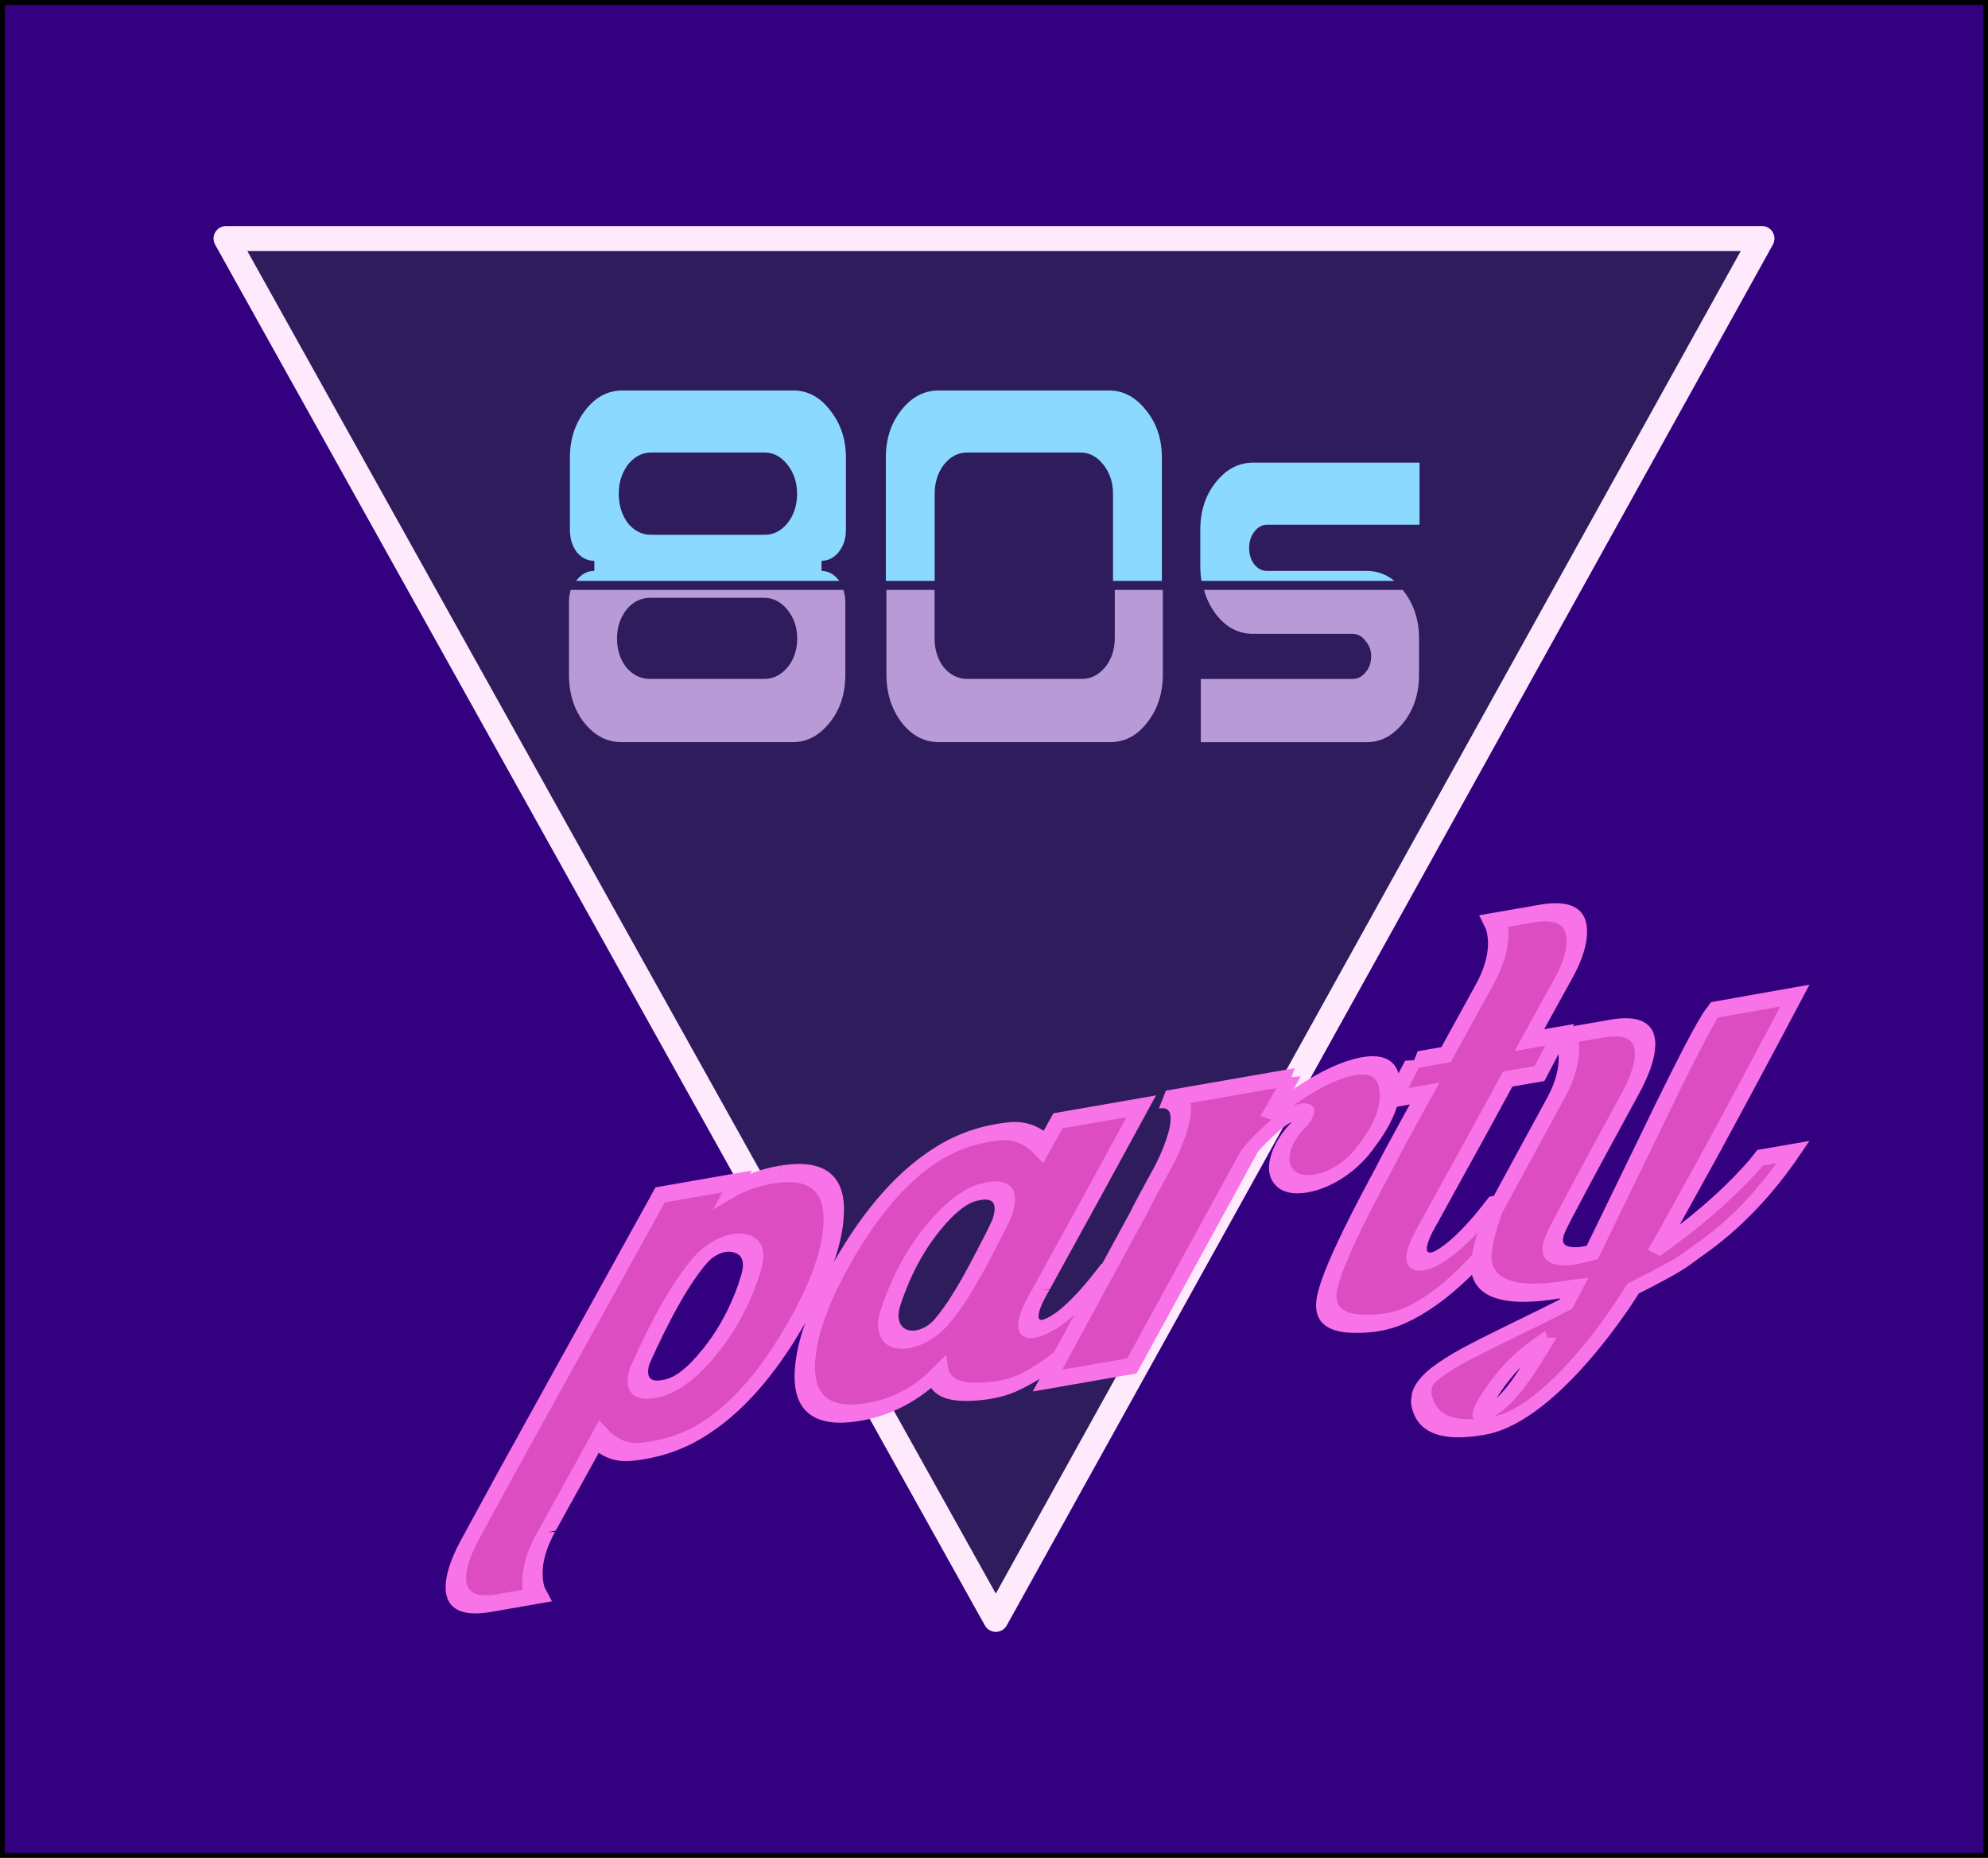 <?xml version="1.0" encoding="UTF-8"?>
<svg version="1.1" viewBox="0 0 722.35 674.93" xmlns="http://www.w3.org/2000/svg">
<g transform="translate(-10.34 -112.15)">
<g>
<rect x="11.221" y="113.03" width="720.59" height="673.16" color="#000000" fill="#330080" stroke="#000" stroke-width="1.77px"/>
<path d="m92.477 198.81h558.08l-278.38 501.61z" color="#000000" fill="#2f1c5c" stroke="#ffe9fd" stroke-linejoin="round" stroke-width="9.094"/>
<g transform="scale(.887 1.127)" fill="#8bd9ff" stroke="#2f1c5c" stroke-width="3.26">
<path d="m324.92 316.81c3.151 2e-5 5.877-1.091 8.18-3.272 2.302-2.302 3.454-5.09 3.454-8.361-1e-4 -3.151-1.151-5.877-3.454-8.18-2.303-2.302-5.029-3.454-8.18-3.454h-46.533c-3.272 4e-5 -6.059 1.151-8.361 3.454-2.181 2.302-3.272 5.029-3.272 8.18-3e-5 3.272 1.091 6.059 3.272 8.361 2.302 2.181 5.09 3.272 8.361 3.272h46.533m0-46.533c3.151 7e-5 5.877-1.091 8.18-3.272 2.302-2.302 3.454-5.089 3.454-8.361-1e-4 -3.151-1.151-5.877-3.454-8.18-2.303-2.302-5.029-3.454-8.18-3.454h-46.533c-3.272 9e-5 -6.059 1.151-8.361 3.454-2.181 2.303-3.272 5.029-3.272 8.18-3e-5 3.272 1.091 6.059 3.272 8.361 2.302 2.181 5.09 3.272 8.361 3.272h46.533m-58.166 69.799c-6.423 0-11.936-2.242-16.541-6.725-4.484-4.484-6.725-9.997-6.725-16.541v-23.266c0-3.151 1.091-5.877 3.272-8.18 2.302-2.302 5.09-3.454 8.361-3.454-3.272 6e-5 -6.059-1.091-8.361-3.272-2.181-2.302-3.272-5.089-3.272-8.361v-23.266c0-6.301 2.242-11.754 6.725-16.359 4.484-4.605 9.997-6.907 16.541-6.907h69.799c6.422 1.1e-4 11.875 2.303 16.359 6.907 4.605 4.605 6.907 10.058 6.907 16.359v23.266c-1.2e-4 3.272-1.151 6.059-3.454 8.361-2.303 2.181-5.029 3.272-8.18 3.272 3.151 6e-5 5.877 1.151 8.18 3.454 2.302 2.302 3.454 5.029 3.454 8.18v23.266c-1.2e-4 6.544-2.303 12.057-6.907 16.541-4.605 4.484-10.058 6.725-16.359 6.725h-69.799" style=""/>
<path d="m454.34 316.81c3.151 2e-5 5.877-1.091 8.18-3.272 2.302-2.302 3.454-5.09 3.454-8.361v-46.533c-1e-4 -3.151-1.151-5.877-3.454-8.18-2.303-2.302-5.029-3.454-8.18-3.454h-46.533c-3.272 9e-5 -6.059 1.151-8.361 3.454-2.181 2.303-3.272 5.029-3.272 8.18v46.533c-2e-5 3.272 1.091 6.059 3.272 8.361 2.302 2.181 5.09 3.272 8.361 3.272h46.533m-58.166 23.266c-6.544 0-12.057-2.242-16.541-6.725-4.484-4.605-6.725-10.118-6.725-16.541v-69.799c0-6.422 2.242-11.875 6.725-16.359 4.605-4.605 10.118-6.907 16.541-6.907h69.799c6.301 1.1e-4 11.754 2.303 16.359 6.907 4.605 4.484 6.907 9.937 6.907 16.359v69.799c-1.2e-4 6.423-2.303 11.936-6.907 16.541-4.484 4.484-9.937 6.725-16.359 6.725h-69.799" style=""/>
</g>
<path d="m216.57 324.81c-0.767 1.853-1.126 3.915-1.126 6.146v26.212c0 7.375 1.976 13.587 5.973 18.64 4.105 5.053 9.019 7.572 14.744 7.572h62.22c5.617 0 10.503-2.518 14.608-7.572 4.105-5.053 6.143-11.265 6.144-18.64v-26.212c-7e-5 -2.236-0.415-4.288-1.229-6.146h-101.33zm114.23 0v32.357c0 7.239 2.01 13.45 6.007 18.64 3.997 5.053 8.911 7.572 14.744 7.572h62.22c5.725 0 10.577-2.518 14.574-7.572 4.105-5.19 6.143-11.401 6.144-18.64v-32.357h-20.717v19.251c-8e-5 3.688-1.054 6.81-3.106 9.405-2.053 2.458-4.461 3.701-7.27 3.701h-41.503c-2.917 2e-5 -5.388-1.242-7.44-3.701-1.944-2.595-2.901-5.717-2.901-9.405v-19.251h-20.751zm-84.268 6.146h41.503c2.808 5e-5 5.217 1.276 7.27 3.871 2.052 2.595 3.072 5.684 3.072 9.235-8e-5 3.688-1.019 6.81-3.072 9.405-2.053 2.458-4.461 3.701-7.27 3.701h-41.503c-2.917 2e-5 -5.388-1.242-7.44-3.701-1.944-2.595-2.935-5.717-2.935-9.405-2e-5 -3.551 0.991-6.64 2.935-9.235 2.052-2.595 4.524-3.871 7.44-3.871z" fill="#b89ad6" stroke="#2f1c5c" stroke-width="3.26"/>
<g transform="scale(.887 1.127)" fill="#8bd9ff" stroke="#2f1c5c" stroke-width="3.26">
<path d="m501.72 340.08v-23.266h63.982c1.575 3e-5 2.908-0.545 3.999-1.636 1.212-1.091 1.818-2.484 1.818-4.181-7e-5 -1.575-0.606-2.908-1.818-3.999-1.091-1.212-2.424-1.818-3.999-1.818h-40.716c-6.544 3e-5 -12.057-2.242-16.541-6.725-4.484-4.605-6.725-10.118-6.725-16.541v-11.633c0-6.422 2.242-11.875 6.725-16.359 4.605-4.605 10.118-6.907 16.541-6.907h69.799v23.266h-63.982c-1.696 7e-5 -3.09 0.606-4.181 1.818-1.091 1.091-1.636 2.424-1.636 3.999-2e-5 1.697 0.545 3.09 1.636 4.181 1.091 1.091 2.484 1.636 4.181 1.636h40.716c6.422 6e-5 11.875 2.302 16.359 6.907 4.605 4.605 6.907 10.058 6.907 16.359v11.633c-9e-5 6.544-2.303 12.057-6.907 16.541-4.605 4.484-10.058 6.725-16.359 6.725h-69.799" style=""/>
</g>
<path d="m445.74 324.81c0.891 4.326 2.635 8.218 5.264 11.649 3.977 5.055 8.867 7.574 14.671 7.573h36.101c1.397 4e-5 2.565 0.706 3.532 2.072 1.075 1.23 1.63 2.707 1.63 4.483-7e-5 1.913-0.555 3.491-1.63 4.721-0.967 1.23-2.135 1.868-3.532 1.868h-56.75v26.218h61.912c5.589 0 10.417-2.519 14.502-7.573 4.084-5.055 6.147-11.268 6.147-18.645v-13.143c-8e-5 -7.104-2.063-13.25-6.147-18.441-0.213-0.278-0.427-0.518-0.645-0.781h-75.055z" fill="#b89ad6" stroke="#2f1c5c" stroke-width="3.26"/>
<g transform="matrix(1.073 -.187 -.392 1 0 0)" fill="#dc4dc1" stroke="#f873e7" stroke-width="6.496">
<path d="m493.26 708.57c4.605-0.454 8.431-4.053 11.479-10.798 2.789-5.966 4.183-13.1 4.183-21.402-6e-5 -2.075-0.097-4.183-0.292-6.323-0.519-6.615-3.437-10.895-8.755-12.841-1.232-0.454-2.432-0.681-3.599-0.681-0.973 7e-5 -1.946 0.162-2.918 0.486-2.205 0.713-3.891 2.173-5.059 4.378-3.632 6.939-5.934 19.294-6.907 37.064 0.324 3.308 1.394 5.869 3.21 7.685 1.751 1.686 4.053 2.529 6.907 2.529 0.584 2e-5 1.167-0.032 1.751-0.097m10.993-75.49c13.49 0.26 22.439 7.458 26.85 21.596 1.946 6.096 2.918 12.744 2.918 19.943-8e-5 5.383-0.551 11.058-1.654 17.024-3.308 18.613-10.02 30.806-20.137 36.578-4.216 2.4-9.404 3.599-15.565 3.599-1.362 0-2.789-0.065-4.28-0.195-4.54-0.324-9.339-2.659-14.398-7.004l-1.362-1.265c-3.697 22.31-5.545 33.497-5.545 33.562v-0.097c-0.324 1.881-0.486 3.761-0.486 5.642-2e-5 4.086 0.746 8.042 2.237 11.868 1.103 2.853 2.27 5.059 3.502 6.615h-13.911c-8.69-5e-5 -14.333-3.47-16.927-10.409-1.038-2.789-1.556-5.934-1.556-9.436 1e-5 -2.205 0.195-4.507 0.584-6.907 1.427-9.08 2.659-16.894 3.697-23.445l16.246-97.67h26.071l-0.486 3.113c3.632-2.075 8.042-3.113 13.23-3.113h0.973" style=""/>
<path d="m590.73 676.86c0.843-5.966 1.265-9.955 1.265-11.966-5e-5 -0.389-0.033-0.681-0.097-0.876-0.324-3.372-1.394-5.966-3.21-7.782-1.816-1.751-4.183-2.627-7.101-2.627-0.584 8e-5 -1.167 0.033-1.751 0.097-4.605 0.519-8.463 4.183-11.576 10.993-2.789 6.161-4.183 13.522-4.183 22.083-2e-5 1.946 0.065 3.956 0.195 6.031 0.259 3.243 1.265 6.064 3.016 8.463 1.556 2.14 3.502 3.664 5.837 4.572 1.297 0.454 2.529 0.681 3.697 0.681 0.973 3e-5 1.946-0.162 2.918-0.486 2.27-0.713 3.989-2.205 5.156-4.475 2.464-4.669 4.41-12.906 5.837-24.709m25.585 19.164c-0.519 2.529-0.778 4.734-0.778 6.615-7e-5 3.891 1.038 6.453 3.113 7.685 0.713 0.454 1.524 0.681 2.432 0.681 0.713 2e-5 1.459-0.13 2.237-0.389 1.751-0.584 3.47-1.719 5.156-3.405 2.983-3.048 5.772-7.718 8.366-14.008h11.285c-3.762 11.739-8.01 20.656-12.744 26.752-4.086 5.253-8.95 8.885-14.592 10.895-1.881 0.649-4.151 0.973-6.81 0.973-2.14 0-4.507-0.195-7.101-0.584-8.107-1.232-13.49-4.54-16.149-9.923-4.67 6.81-11.739 10.214-21.207 10.214h-0.778c-13.684-0.259-22.764-7.523-27.239-21.791-1.946-6.226-2.918-12.971-2.918-20.234 0-5.448 0.551-11.187 1.654-17.219 3.372-18.872 10.182-31.227 20.429-37.064 4.28-2.464 9.534-3.697 15.76-3.697 1.427 1e-4 2.853 0.065 4.28 0.195 4.605 0.389 9.501 2.756 14.689 7.101l1.556 1.459 1.556-9.047h28.211l-5.35 33.756-2.918 17.802-2.14 13.23" style=""/>
<path d="m677.12 630.06c-0.065 0.649-0.13 1.135-0.195 1.459-0.973 5.318-1.751 9.404-2.335 12.257 1.881-2.205 4.345-4.41 7.393-6.615 6.096-4.41 11.965-6.68 17.608-6.81h0.389c6.68 1e-4 11.479 3.47 14.398 10.409 1.427 3.373 2.14 6.81 2.14 10.312-8e-5 3.567-0.746 7.199-2.237 10.895-0.973 3.178-2.789 5.804-5.448 7.88-2.789 2.01-5.902 3.016-9.339 3.016-4.28 6e-5 -7.912-1.492-10.895-4.475-3.048-3.048-4.572-6.712-4.572-10.993-5e-5 -3.308 1.005-6.323 3.016-9.047 0.195-0.584 0.292-1.102 0.292-1.556-5e-5 -0.973-0.486-1.686-1.459-2.14-0.584-0.259-1.167-0.389-1.751-0.389-2.205 8e-5 -4.637 1.654-7.296 4.961-1.751 2.14-3.21 4.378-4.378 6.712l-12.16 75.879h-28.601l9.339-59.828c0.13-1.881 0.908-7.231 2.335-16.051 0.324-2.464 0.486-4.896 0.486-7.296 0-1.881-0.097-3.761-0.292-5.642-1.038-8.626-4.41-12.938-10.117-12.938h43.679" style=""/>
<path d="m719.34 631.81h10.798c2.27-13.943 3.599-22.115 3.989-24.515 0.324-1.946 0.486-3.859 0.486-5.74-1e-5 -4.086-0.746-8.074-2.237-11.966-1.103-2.789-2.27-4.994-3.502-6.615h14.008c8.755 1.5e-4 14.592 3.502 17.511 10.506 1.362 3.243 2.043 6.777 2.043 10.604-4e-5 1.881-0.162 3.826-0.486 5.837-1.232 7.523-2.432 14.819-3.599 21.888h10.312l-1.848 13.717h-10.798l-3.113 19.748-2.918 17.705c-1.038 6.485-1.751 10.863-2.14 13.133-0.519 2.529-0.778 4.734-0.778 6.615-2e-5 3.891 1.038 6.453 3.113 7.685 0.843 0.519 1.751 0.778 2.724 0.778 2.075 2e-5 4.41-1.297 7.004-3.891 2.983-3.048 5.772-7.685 8.366-13.911l11.187-0.097c-6.68 20.948-15.727 33.432-27.141 37.453-2.01 0.713-4.345 1.07-7.004 1.07-2.594 0-5.545-0.357-8.853-1.07-8.95-1.881-14.138-6.518-15.565-13.911-0.454-2.27-0.681-5.156-0.681-8.658 0-8.431 1.2-20.429 3.599-35.994 0.324-3.437 1.686-12.322 4.086-26.655h-10.409l1.848-13.717" style=""/>
<path d="m807.38 749.04c-4.605 3.113-7.912 6.68-9.923 10.701-1.946 3.826-3.145 7.588-3.599 11.285-3e-5 1.881 0.454 2.821 1.362 2.821 3.113-0.13 5.707-2.854 7.782-8.172 1.686-4.41 3.145-9.955 4.378-16.635m39.301-21.207c-2.075 1.751-7.134 4.378-15.176 7.88-0.584 2.205-1.2 4.442-1.848 6.712-0.519 1.621-1.07 3.243-1.654 4.864-3.243 9.015-7.102 16.311-11.576 21.888-5.448 6.68-11.317 10.085-17.608 10.214h-0.876c-12.128-5e-5 -20.818-4.053-26.071-12.16-0.649-0.973-1.232-1.978-1.751-3.016-0.324-0.778-0.551-1.524-0.681-2.237-0.195-0.584-0.292-1.135-0.292-1.654 0-1.751 0.843-3.437 2.529-5.059 2.01-1.751 4.475-3.372 7.393-4.864 2.659-1.362 7.101-3.34 13.327-5.934 7.847-3.243 13.457-5.642 16.83-7.199 0.259-1.751 0.519-3.664 0.778-5.74l-3.502-0.195c-16.408-0.065-27.271-4.475-32.589-13.23-2.335-3.891-3.697-10.701-4.086-20.429 0-0.713 2.108-14.398 6.323-41.053 0.324-1.881 0.486-3.761 0.486-5.642-1e-5 -4.086-0.746-8.042-2.237-11.868-1.038-2.789-2.205-4.961-3.502-6.518h13.911c8.626 1e-4 14.235 3.47 16.83 10.409 1.038 2.854 1.556 6.064 1.556 9.631-3e-5 2.075-0.162 4.248-0.486 6.518-4.734 29.768-7.166 46.371-7.296 49.808v0.584c-3e-5 4.54 2.205 7.491 6.615 8.853 1.686 0.519 3.405 0.778 5.156 0.778 0.584 1e-5 1.2-0.032 1.848-0.097l2.432-0.195c2.529-26.525 3.859-40.436 3.989-41.734 2.4-26.071 4.313-40.923 5.74-44.555l27.336-0.097c-3.048 21.661-5.869 40.696-8.463 57.104-2.918 17.835-4.767 28.73-5.545 32.686 9.858-7.653 17.381-16.019 22.569-25.098 0.908-1.556 1.556-2.821 1.946-3.794h11.09c-4.216 14.138-10.993 24.742-20.332 31.811l-3.113 2.627" style=""/>
</g>
</g>
</g>
</svg>
